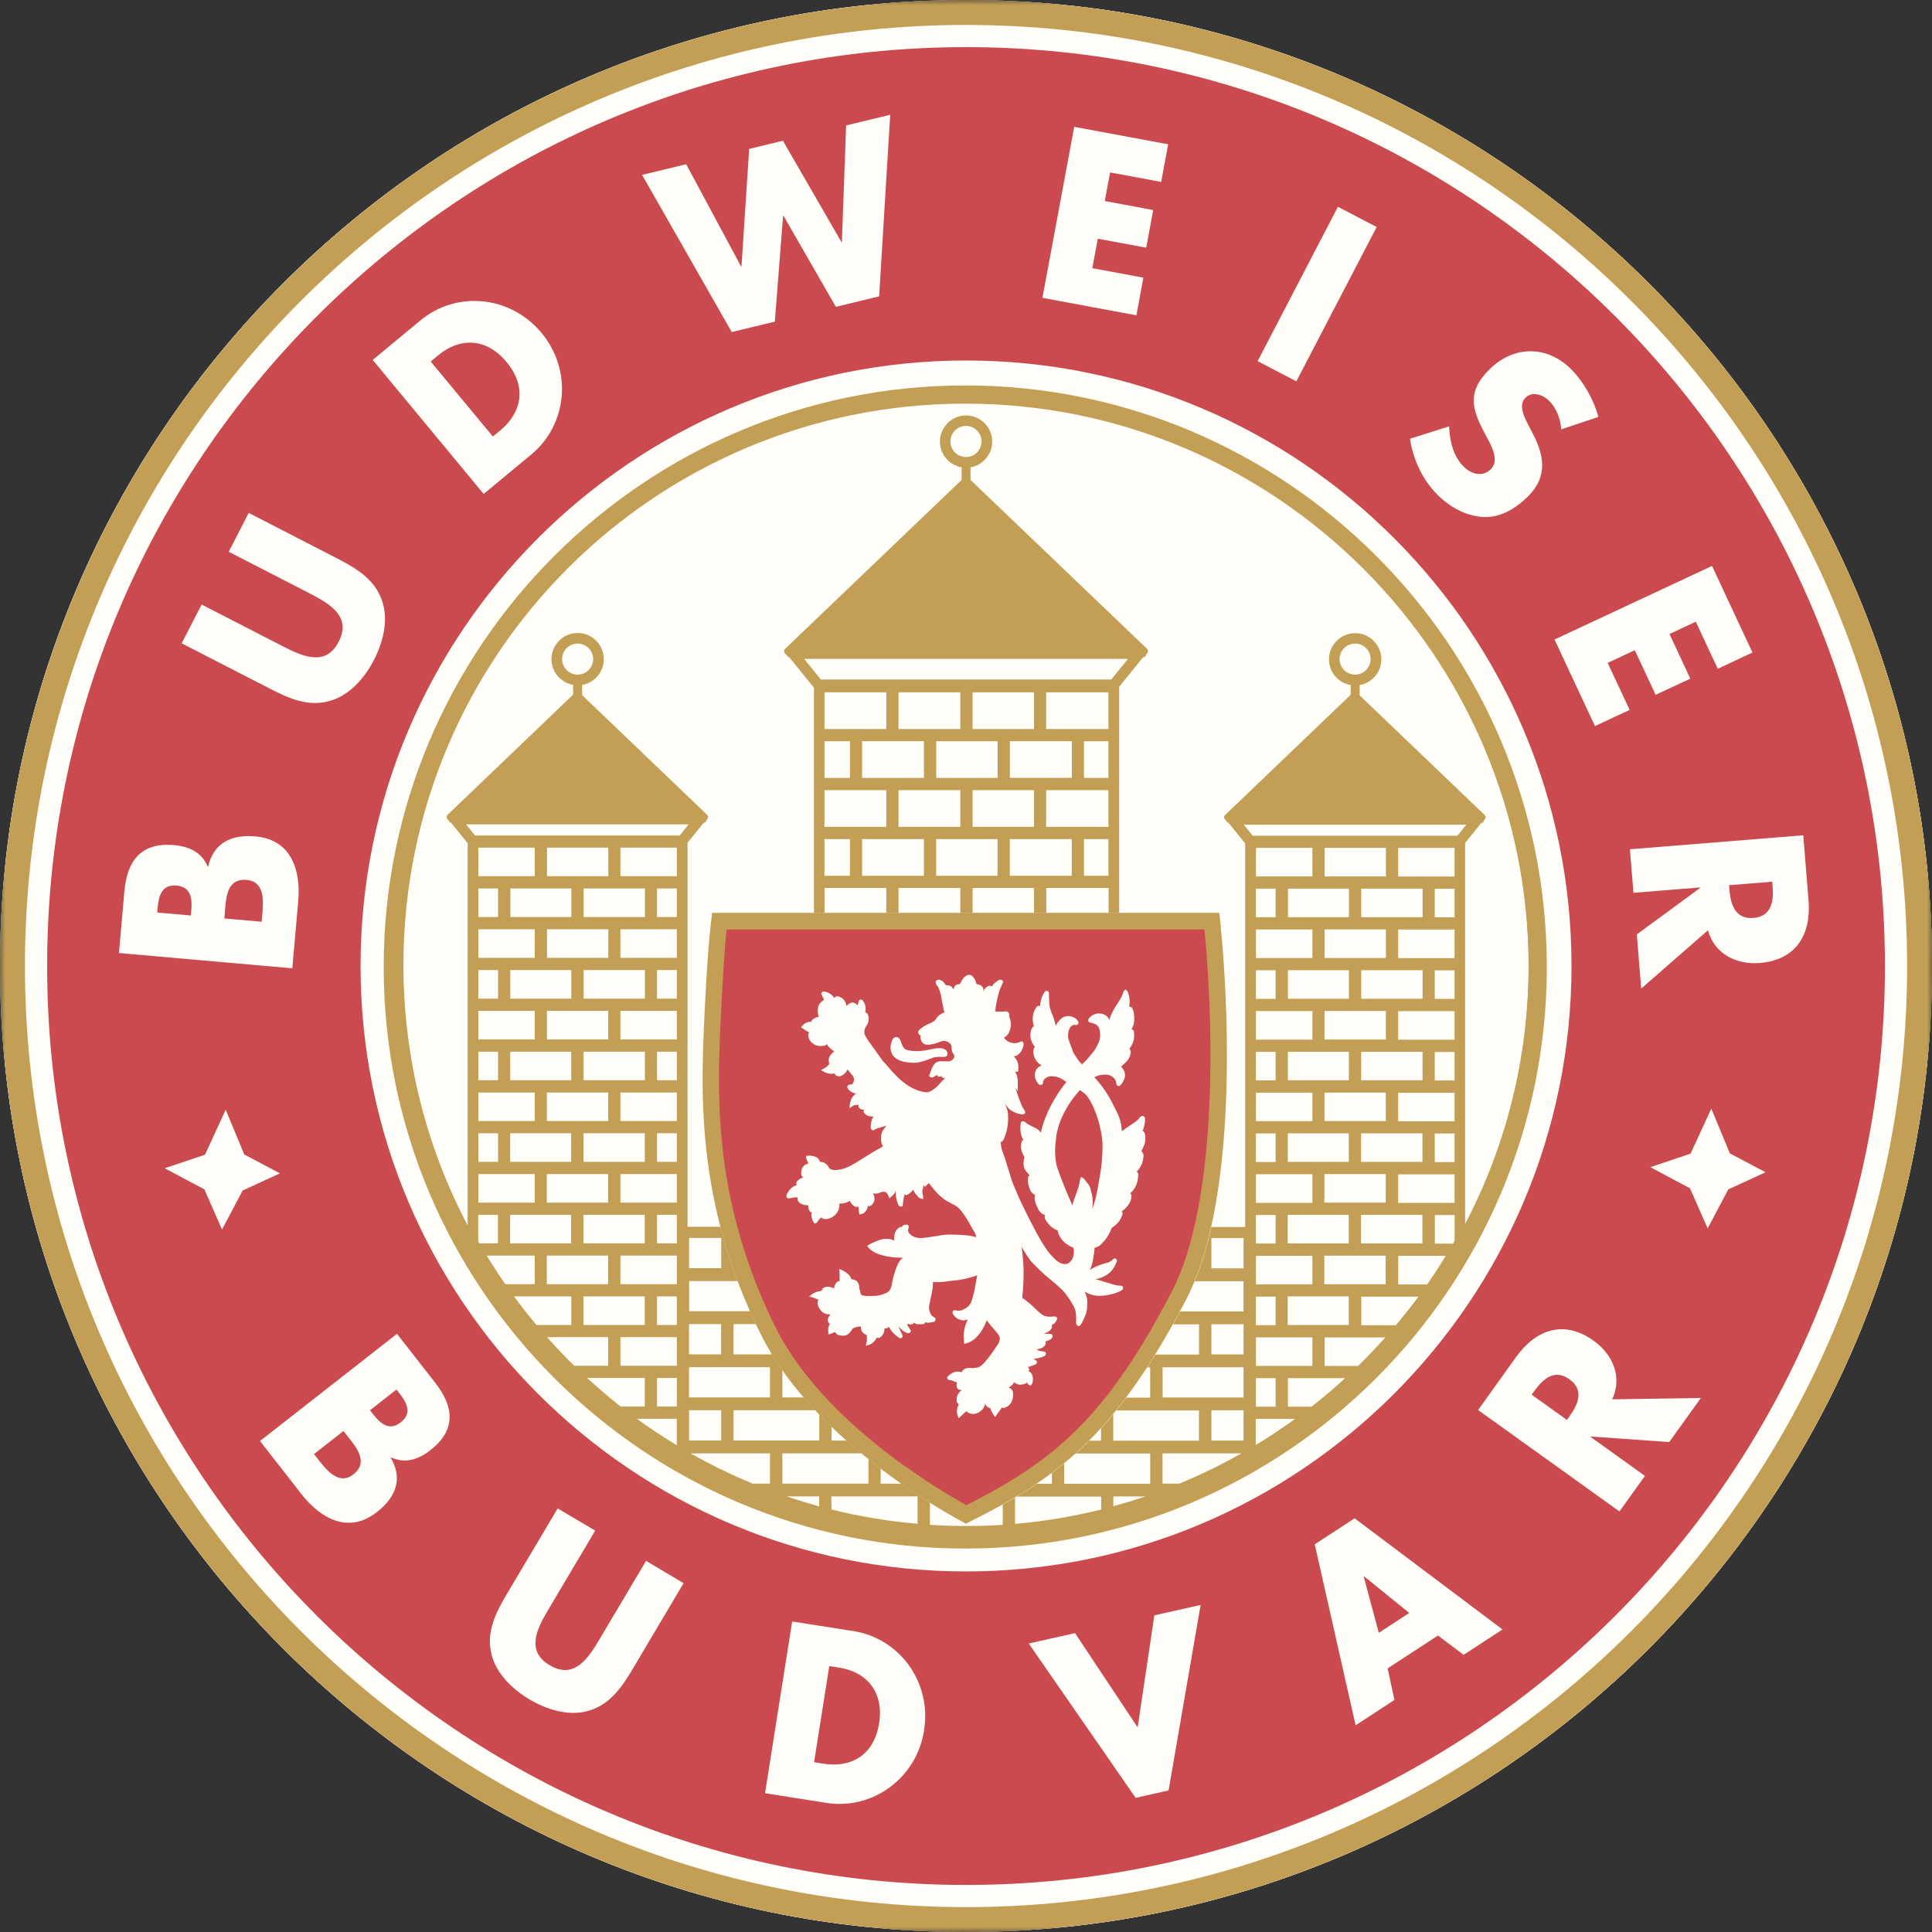 <svg width="186" height="186" viewBox="0 0 186 186" fill="none" xmlns="http://www.w3.org/2000/svg">
<rect x="0" y="0" width="186" height="186" fill="#333333" stroke="none"/>
<g clip-path="url(#clip0_3740_13515)">
<mask id="mask0_3740_13515" style="mask-type:luminance" maskUnits="userSpaceOnUse" x="0" y="0" width="186" height="186">
<path d="M186 0L0 0L0 186H186V0Z" fill="white"/>
</mask>
<g mask="url(#mask0_3740_13515)">
<path d="M93.003 186C41.719 186 0 144.28 0 92.997C0 41.713 41.719 0 93.003 0C144.287 0 186.006 41.719 186.006 92.997C186.006 144.274 144.287 186 93.003 186Z" fill="#FFFEF8"/>
<path d="M93.003 186C41.719 186 0 144.28 0 92.997C0 41.713 41.719 0 93.003 0C144.287 0 186.006 41.719 186.006 92.997C186.006 144.274 144.287 186 93.003 186Z" fill="#FFFEF8"/>
<path d="M93.003 4.537C44.221 4.537 4.537 44.221 4.537 93.003C4.537 141.786 44.221 181.47 93.003 181.47C141.786 181.47 181.47 141.786 181.47 93.003C181.47 44.221 141.78 4.537 93.003 4.537ZM164.824 54.486L168.715 62.822L165.376 64.386L163.26 59.855L160.728 61.04L162.732 65.335L159.393 66.893L157.389 62.598L154.776 63.821L156.892 68.345L153.553 69.903L149.662 61.568L164.836 54.48L164.824 54.486ZM139.508 41.037C139.57 42.458 139.887 43.886 140.898 44.91C141.593 45.611 142.692 45.996 143.53 45.17C144.399 44.314 143.536 42.843 143.095 42.011C141.792 39.591 141.078 37.853 143.381 35.575C145.795 33.18 149.016 33.279 151.294 35.582C152.442 36.736 153.466 38.53 153.876 40.143L150.301 41.335C150.233 40.317 149.854 39.305 149.128 38.573C148.588 38.027 147.527 37.623 146.869 38.281C146.174 38.97 146.701 40.044 147.043 40.733L147.558 41.726C148.65 43.811 149.041 45.878 147.111 47.783C145.925 48.956 144.442 49.887 142.729 49.77C141.053 49.651 139.527 48.776 138.378 47.622C136.945 46.176 136.051 44.258 135.741 42.241L139.502 41.049L139.508 41.037ZM128.808 19.91L132.538 21.853L124.805 36.711L121.075 34.769L128.808 19.91ZM103.411 12.208L112.46 13.89L111.79 17.515L106.875 16.602L106.36 19.352L111.021 20.221L110.35 23.845L105.689 22.983L105.162 25.819L110.077 26.731L109.407 30.356L100.358 28.674L103.418 12.214L103.411 12.208ZM66.061 15.808L71.343 25.651L71.386 25.639L72.125 14.337L75.377 13.549L81.013 23.311H81.05L81.459 12.078L85.705 11.048L84.637 28.531L80.473 29.543L75.433 20.779L75.389 20.792L74.595 30.964L70.449 31.97L61.816 16.838L66.067 15.808H66.061ZM40.472 30.846C43.942 27.973 49.136 28.432 52.14 32.056C55.144 35.681 54.611 40.888 51.16 43.749L46.567 47.554L35.88 34.651L40.472 30.852V30.846ZM19.408 58.198L27.253 62.232C29.189 63.225 31.374 64.181 32.609 61.779C33.844 59.377 31.802 58.154 29.866 57.155L22.021 53.121L23.945 49.378L32.323 53.692C34.235 54.679 36.097 55.728 36.804 57.9C37.413 59.731 36.873 61.841 36.01 63.523C35.147 65.199 33.738 66.868 31.895 67.439C29.716 68.128 27.78 67.228 25.869 66.241L17.49 61.934L19.414 58.198H19.408ZM11.985 85.76C12.239 82.899 13.561 81.081 16.745 81.36C18.247 81.497 19.426 82.068 19.997 83.433H20.041C20.556 81.162 22.256 80.317 24.578 80.522C28.078 80.826 28.972 83.818 28.711 86.766L28.14 93.221L11.451 91.75L11.979 85.767L11.985 85.76ZM41.447 139.607C40.261 140.538 39.001 140.917 37.654 140.315L37.617 140.34C38.797 142.357 38.126 144.132 36.289 145.572C33.527 147.738 30.834 146.167 29.015 143.834L25.031 138.732L38.219 128.411L41.912 133.14C43.681 135.406 43.96 137.64 41.44 139.607M61.009 160.517C59.911 162.372 58.744 164.16 56.534 164.737C54.672 165.234 52.593 164.569 50.974 163.607C49.354 162.645 47.777 161.144 47.318 159.269C46.766 157.054 47.777 155.173 48.882 153.317L53.692 145.218L57.304 147.359L52.798 154.943C51.687 156.818 50.601 158.934 52.922 160.318C55.243 161.696 56.59 159.728 57.695 157.854L62.201 150.27L65.813 152.417L61.003 160.523L61.009 160.517ZM88.969 166.587C88.237 171.235 83.973 174.27 79.542 173.569L73.652 172.638L76.265 156.104L82.154 157.029C86.605 157.73 89.701 161.932 88.963 166.58M34.713 92.997C34.713 60.86 60.86 34.706 93.003 34.706C125.146 34.706 151.294 60.854 151.294 92.997C151.294 125.14 125.146 151.288 93.003 151.288C60.86 151.288 34.713 125.14 34.713 92.997ZM112.51 172.371L109.332 173.085L99.042 158.227L103.498 157.227L109.525 166.301L111.132 155.514L115.588 154.515L112.504 172.365L112.51 172.371ZM140.911 159.319L138.44 157.457L133.593 160.622L134.245 163.663L130.509 166.102L126.574 148.675L130.416 146.174L144.653 156.874L140.904 159.319H140.911ZM160.703 138.831L153.156 138.298L153.131 138.335L158.363 142.09L155.912 145.51L142.301 135.747L145.963 130.639C147.825 128.045 150.524 126.99 153.429 129.081C155.303 130.422 156.203 132.606 155.21 134.717L163.75 134.586L160.697 138.838L160.703 138.831ZM169.435 92.712C167.133 92.898 165.041 91.812 164.433 89.559L158.003 95.176L157.581 89.956L163.682 85.481V85.438L157.258 85.953L156.917 81.763L173.606 80.417L174.115 86.685C174.376 89.875 172.998 92.414 169.435 92.705" fill="#CA4A4F"/>
<path d="M33.068 137.77L30.231 139.985L30.56 140.407C31.324 141.388 32.565 143.082 34.017 141.946C35.606 140.699 34.172 139.185 33.328 138.105L33.068 137.77Z" fill="#CA4A4F"/>
<path d="M80.814 160.554L79.839 160.398L78.374 169.652L79.305 169.801C81.782 170.192 84.128 169.125 84.637 165.897C85.102 162.937 83.482 160.976 80.807 160.554" fill="#CA4A4F"/>
<path d="M38.169 133.773L35.619 135.772L35.91 136.144C36.599 137.026 37.468 137.814 38.585 136.933C39.789 135.989 39.057 134.903 38.356 134.009L38.169 133.773Z" fill="#CA4A4F"/>
<path d="M23.752 84.711C21.741 84.531 21.753 86.623 21.635 87.994L21.598 88.422L25.186 88.739L25.235 88.205C25.347 86.964 25.595 84.879 23.758 84.717" fill="#CA4A4F"/>
<path d="M16.993 85.258C15.466 85.121 15.261 86.419 15.162 87.548L15.137 87.852L18.371 88.138L18.414 87.666C18.514 86.555 18.414 85.382 16.999 85.258" fill="#CA4A4F"/>
<path d="M48.174 41.428C50.104 39.827 50.849 37.363 48.764 34.849C46.852 32.54 44.301 32.46 42.222 34.179L41.465 34.806L47.448 42.024L48.174 41.422V41.428Z" fill="#CA4A4F"/>
<path d="M151.095 132.786C149.618 131.725 148.501 132.823 147.694 133.941L147.458 134.269L150.853 136.702L151.089 136.373C151.889 135.256 152.572 133.847 151.089 132.786" fill="#CA4A4F"/>
<path d="M170.627 84.885L166.462 85.22L166.493 85.629C166.605 86.995 166.996 88.516 168.808 88.373C170.621 88.224 170.763 86.666 170.652 85.294L170.621 84.891L170.627 84.885Z" fill="#CA4A4F"/>
<path d="M135.672 155.284L131.328 151.759L131.291 151.784L132.743 157.196L135.672 155.284Z" fill="#CA4A4F"/>
<path d="M164.755 106.731L166.537 111.039L169.975 112.857L166.388 114.508L164.402 118.263L162.701 114.403L158.878 112.367L162.757 111.064L164.755 106.731Z" fill="#FFFEF8"/>
<path d="M21.729 106.837L23.516 111.144L26.948 112.963L23.361 114.614L21.375 118.368L19.674 114.502L15.851 112.472L19.736 111.169L21.729 106.837Z" fill="#FFFEF8"/>
<path d="M93.003 186C41.719 186 0 144.281 0 93.003C0 41.726 41.719 0 93.003 0C144.287 0 186.006 41.719 186.006 92.997C186.006 144.274 144.287 186 93.003 186ZM93.003 2.402C43.041 2.402 2.402 43.041 2.402 93.003C2.402 142.965 43.048 183.604 93.003 183.604C142.959 183.604 183.604 142.965 183.604 93.003C183.604 43.041 142.959 2.402 93.003 2.402Z" fill="#C39F56"/>
<path d="M86.747 115.88V115.892L86.84 115.849C86.84 115.849 86.834 115.837 86.828 115.824L86.747 115.874V115.88Z" fill="#CA4A4F"/>
<path d="M95.132 134.009V133.99L95.12 134.021L95.132 134.009Z" fill="#CA4A4F"/>
<path d="M98.421 108.296C98.421 108.296 98.421 108.289 98.421 108.283H98.415C98.415 108.283 98.415 108.296 98.421 108.296Z" fill="#CA4A4F"/>
<path d="M107.861 123.948L107.818 123.886C107.818 123.886 107.806 123.898 107.799 123.904L107.837 123.948C107.837 123.948 107.849 123.948 107.861 123.948Z" fill="#CA4A4F"/>
<path d="M117.22 100.172C117.22 99.769 117.208 99.371 117.202 98.987C117.171 97.385 117.109 95.765 117.016 94.17C116.96 93.146 116.891 92.153 116.811 91.216L116.724 90.217C116.693 89.913 116.668 89.64 116.643 89.398L116.575 88.783H69.356L69.288 89.391C69.232 89.869 69.17 90.558 69.102 91.452L69.046 92.215L68.934 93.916C68.885 94.661 68.841 95.443 68.798 96.231L68.773 96.703C68.73 97.491 68.692 98.285 68.661 99.049C68.618 100.116 68.581 101.128 68.562 101.99V102.357C68.55 102.766 68.543 103.182 68.543 103.61C68.543 104.039 68.543 104.473 68.55 104.92C68.562 105.634 68.581 106.31 68.612 106.98C68.668 108.228 68.767 109.469 68.903 110.667C68.959 111.176 69.028 111.697 69.102 112.225C69.257 113.317 69.45 114.409 69.667 115.471C69.841 116.321 70.045 117.171 70.263 118.015C70.654 119.499 71.119 120.988 71.647 122.447C72.329 124.327 73.136 126.214 74.049 128.057C74.986 129.938 76.258 131.843 77.841 133.705C79.361 135.499 81.186 137.293 83.265 139.024C83.929 139.576 84.624 140.129 85.338 140.675C85.791 141.016 86.238 141.345 86.672 141.662C87.107 141.978 87.535 142.27 87.951 142.556C88.528 142.953 89.124 143.338 89.707 143.71C90.073 143.946 90.421 144.157 90.744 144.355C91.414 144.765 92.072 145.15 92.705 145.497L93.022 145.677L93.344 145.516C98.793 142.773 102.288 140.247 105.403 136.815C108.116 133.823 110.654 129.988 113.397 124.731C114.998 121.659 116.116 117.32 116.718 111.852C116.742 111.61 116.767 111.368 116.792 111.126C116.836 110.686 116.879 110.251 116.91 109.811C116.947 109.37 116.978 108.929 117.009 108.489L117.053 107.831C117.09 107.173 117.121 106.515 117.152 105.863C117.22 104.039 117.251 102.127 117.227 100.184M85.785 100.464C85.835 100.259 85.921 100.066 86.021 99.948C86.126 99.824 86.468 99.756 86.635 100.054C86.859 100.445 86.803 100.997 87.473 101.122C89.025 101.419 90.005 100.706 90.818 100.966C91.06 101.047 91.222 101.208 91.216 101.457C91.191 102.015 90.465 101.556 89.72 101.866C89.565 101.928 88.621 102.319 88.05 102.319C85.636 102.319 85.648 101.016 85.785 100.464ZM110.139 110.264C110.064 110.475 109.971 110.667 109.86 110.866L109.909 110.841L110.015 110.99C110.083 111.114 110.102 111.164 110.089 111.325C110.052 111.803 109.909 112.194 109.661 112.535C109.586 112.634 109.506 112.734 109.425 112.821C109.475 112.839 109.586 112.901 109.586 113.063C109.568 113.615 109.45 114.05 109.214 114.422C109.115 114.583 108.984 114.732 108.823 114.869L108.904 115.012C108.947 115.123 108.929 115.229 108.916 115.291V115.316C108.873 115.545 108.798 115.744 108.687 115.918C108.482 116.222 108.258 116.451 107.998 116.613L108.035 116.687C108.103 116.805 108.06 116.917 108.041 116.973C107.911 117.358 107.725 117.649 107.476 117.866C107.34 117.984 107.191 118.109 107.005 118.245C106.912 118.549 106.725 118.977 106.341 119.424C106.223 119.573 106.092 119.716 105.95 119.846C105.801 119.989 105.608 120.082 105.385 120.126C105.354 120.498 105.292 120.914 105.242 121.181V121.205C105.205 121.41 105.174 121.578 105.124 121.739C105.068 121.938 105.006 122.105 104.925 122.254C105.366 121.975 105.856 121.77 106.415 121.621L106.465 121.609C106.607 121.572 106.744 121.534 106.862 121.466C106.955 121.41 107.042 121.361 107.098 121.292C107.116 121.268 107.154 121.23 107.203 121.205C107.216 121.193 107.228 121.187 107.24 121.181L107.327 121.131L107.427 121.181C107.495 121.224 107.538 121.292 107.532 121.367C107.532 121.41 107.52 121.454 107.489 121.491C107.489 121.491 107.489 121.491 107.489 121.497V121.559H107.464C107.209 122.254 106.738 122.738 106.049 122.987C105.85 123.061 105.652 123.123 105.459 123.173C105.571 123.185 105.695 123.21 105.819 123.247C106.266 123.39 106.713 123.527 107.166 123.657C107.427 123.732 107.65 123.787 107.873 123.775C107.917 123.775 107.954 123.787 107.973 123.794L108.047 123.818L108.097 123.893C108.122 123.936 108.178 124.098 107.991 124.216C107.873 124.296 107.749 124.358 107.582 124.42C106.998 124.644 106.415 124.756 105.85 124.756C105.347 124.756 104.863 124.613 104.423 124.346C104.497 124.489 104.559 124.65 104.603 124.818C104.652 124.998 104.677 125.14 104.671 125.277V125.358C104.671 125.525 104.665 125.699 104.659 125.867C104.646 126.152 104.584 126.431 104.466 126.692C104.441 126.748 104.417 126.804 104.392 126.866C104.348 126.965 104.305 127.064 104.261 127.164C104.193 127.306 104.106 127.474 103.963 127.604L103.877 127.685L103.765 127.642C103.703 127.617 103.597 127.542 103.61 127.375C103.61 127.232 103.603 127.095 103.603 126.953V126.742C103.597 126.593 103.572 126.438 103.548 126.282V126.245C103.504 126.003 103.386 125.786 103.256 125.562L103.231 125.519C103.026 125.153 102.784 124.818 102.548 124.501C102.437 124.352 102.294 124.216 102.151 124.079C101.81 123.756 101.431 123.427 100.984 123.067C100.438 122.627 99.936 122.124 99.458 121.634L99.365 121.541C99.265 121.441 99.184 121.33 99.11 121.224L99.091 121.199C98.862 120.883 98.638 120.535 98.415 120.144C98.39 120.107 98.371 120.07 98.353 120.032C98.353 120.045 98.353 120.064 98.359 120.076L98.371 120.163C98.458 120.889 98.552 121.646 98.545 122.397C98.545 123.03 98.533 123.769 98.458 124.489C98.452 124.569 98.44 124.65 98.433 124.731C98.427 124.799 98.415 124.867 98.409 124.936C98.409 124.936 98.44 124.967 98.471 124.985L98.502 125.004C98.924 125.308 99.327 125.643 99.687 126.009C99.793 126.115 99.904 126.22 100.035 126.332C100.14 126.419 100.233 126.5 100.326 126.555C100.525 126.692 100.73 126.754 100.96 126.76C101.133 126.76 101.295 126.76 101.45 126.742C101.5 126.735 101.611 126.711 101.717 126.81L101.797 126.891L101.76 127.002C101.673 127.275 101.493 127.474 101.245 127.579H101.257L101.276 127.704C101.276 127.896 101.146 128.02 101.084 128.082C100.966 128.194 100.835 128.262 100.742 128.306C100.655 128.349 100.569 128.386 100.475 128.417C100.569 128.417 100.662 128.417 100.755 128.411C100.885 128.405 101.04 128.399 101.189 128.436L101.27 128.455L101.307 128.529C101.344 128.591 101.382 128.721 101.245 128.852C101.152 128.945 101.04 129.013 100.885 129.069C100.792 129.1 100.705 129.131 100.618 129.156L100.637 129.187C100.686 129.255 100.717 129.367 100.618 129.497C100.506 129.652 100.364 129.758 100.196 129.814C100.047 129.863 99.911 129.901 99.768 129.926C99.88 129.963 99.991 130.012 100.103 130.062C100.14 130.081 100.19 130.081 100.246 130.087H100.326C100.401 130.099 100.488 130.105 100.581 130.143L100.674 130.186L100.686 130.285C100.699 130.36 100.686 130.49 100.513 130.571C100.444 130.602 100.37 130.633 100.295 130.658C100.072 130.732 99.83 130.788 99.526 130.838C99.501 130.838 99.476 130.844 99.458 130.844C99.563 130.869 99.675 130.912 99.774 131.005L99.83 131.061V131.142C99.83 131.21 99.799 131.328 99.644 131.372L99.532 131.415C99.433 131.452 99.327 131.496 99.228 131.533C99.129 131.576 99.036 131.601 98.942 131.614C98.986 131.651 99.023 131.694 99.054 131.756L99.104 131.856L99.042 131.949C99.042 131.949 99.017 131.98 98.998 131.992C99.16 132.048 99.296 132.178 99.371 132.358C99.47 132.6 99.451 132.849 99.414 133.054C99.402 133.122 99.389 133.227 99.29 133.314L99.184 133.401L99.067 133.333C98.967 133.271 98.924 133.19 98.887 133.128L98.874 133.109L98.763 133.178C98.614 133.271 98.446 133.289 98.309 133.302C98.061 133.32 97.856 133.258 97.683 133.116C97.664 133.103 97.645 133.085 97.627 133.072L97.59 133.14C97.484 133.345 97.31 133.463 97.167 133.544C97.143 133.556 97.124 133.569 97.099 133.581C97.354 133.668 97.503 133.854 97.527 134.121C97.558 134.512 97.484 134.835 97.304 135.102C97.136 135.344 96.925 135.486 96.64 135.549L96.578 135.561L96.522 135.536C96.522 135.536 96.472 135.505 96.454 135.486C96.429 135.549 96.404 135.604 96.361 135.654C96.212 135.834 96.081 136.02 95.957 136.2L95.802 136.43L95.647 136.2C95.523 136.014 95.405 135.815 95.355 135.58V135.592L95.157 135.505C95.008 135.437 94.902 135.319 94.846 135.133C94.846 135.126 94.846 135.114 94.84 135.108C94.84 135.12 94.84 135.133 94.84 135.151C94.803 135.356 94.728 135.53 94.604 135.666C94.486 135.797 94.368 135.896 94.244 135.964C94.064 136.07 93.884 136.126 93.698 136.126C93.537 136.126 93.375 136.088 93.214 136.008L93.127 135.964L93.108 135.871C93.108 135.871 93.108 135.84 93.108 135.828C93.071 135.853 93.04 135.884 93.003 135.908C92.941 135.958 92.873 136.008 92.811 136.057C92.736 136.12 92.668 136.188 92.6 136.256L92.295 136.542L92.196 136.281C92.072 135.958 92.128 135.493 92.308 135.189L92.227 135.12C92.109 135.027 92.103 134.903 92.103 134.841C92.084 134.537 92.159 134.295 92.326 134.078C92.407 133.972 92.5 133.891 92.6 133.823C92.569 133.823 92.531 133.829 92.494 133.823C92.283 133.817 92.134 133.687 92.103 133.482C92.078 133.351 92.091 133.24 92.122 133.147L92.134 133.116L92.159 133.091C92.06 133.072 91.942 133.047 91.83 132.979C91.718 132.917 91.6 132.88 91.464 132.874C91.414 132.874 91.302 132.861 91.228 132.743L91.16 132.638L91.234 132.538C91.364 132.365 91.538 132.259 91.693 132.178C91.892 132.079 92.097 132.036 92.295 132.048C92.395 132.054 92.494 132.079 92.581 132.123L92.618 132.029C92.817 131.707 93.189 131.682 93.499 131.694L93.555 131.707C93.555 131.707 93.611 131.732 93.636 131.75L93.648 131.707L93.835 131.688C93.897 131.682 93.959 131.676 94.021 131.67C94.17 131.657 94.312 131.595 94.449 131.483C94.672 131.303 94.865 131.08 95.008 130.906C95.417 130.41 95.771 129.882 96.094 129.379C96.187 129.237 96.243 129.069 96.255 128.877C96.267 128.734 96.187 128.597 96.106 128.473C96.05 128.386 95.982 128.306 95.907 128.219L95.876 128.182C95.802 128.095 95.721 128.002 95.647 127.915C95.467 127.704 95.275 127.486 95.107 127.257L95.094 127.238C95.07 127.207 95.026 127.157 95.001 127.083C94.964 127.195 94.325 129.125 92.842 129.373C92.811 129.373 92.767 128.591 92.767 128.585C92.792 128.188 92.86 127.834 92.972 127.505C93.034 127.331 93.096 127.182 93.177 127.046C92.63 127.232 92.047 127.027 91.743 126.5C91.693 126.406 91.687 126.326 91.731 126.245L91.755 126.208L91.793 126.183C91.892 126.115 91.985 126.146 92.022 126.152C92.308 126.22 92.556 126.189 92.798 126.047C92.817 126.034 92.842 126.022 92.86 126.015L92.904 125.991C93.233 125.804 93.444 125.556 93.543 125.24C93.723 124.687 93.853 124.116 93.934 123.558C93.971 123.309 94.021 123.055 94.083 122.776C93.481 122.999 92.637 123.229 91.6 123.303L91.42 123.328C91.327 123.341 91.228 123.353 91.129 123.372C90.719 123.434 90.291 123.452 89.862 123.427H89.819H89.813C89.813 123.446 89.813 123.471 89.813 123.496C89.832 123.88 89.757 124.247 89.683 124.6L89.664 124.687C89.608 124.96 89.552 125.24 89.49 125.513L89.465 125.624C89.409 125.885 89.441 126.146 89.558 126.413C89.639 126.593 89.738 126.711 89.881 126.785C89.937 126.816 90.061 126.872 90.067 127.027V127.071L90.055 127.108C89.999 127.244 89.869 127.269 89.825 127.275C89.745 127.288 89.67 127.3 89.589 127.313C89.521 127.325 89.459 127.331 89.391 127.344C89.316 127.356 89.198 127.356 89.081 127.275V127.288C89.068 127.35 89.018 127.486 88.82 127.486C88.739 127.486 88.665 127.486 88.59 127.486C88.51 127.486 88.429 127.486 88.348 127.486C88.187 127.493 88.075 127.393 88.025 127.35L87.994 127.325L87.982 127.35C87.945 127.431 87.87 127.517 87.709 127.505C87.665 127.505 87.622 127.499 87.572 127.493C87.535 127.493 87.492 127.48 87.454 127.48C87.398 127.48 87.349 127.462 87.299 127.443C87.392 127.635 87.485 127.815 87.616 127.97C87.647 128.008 87.659 128.045 87.665 128.07L87.696 128.157L87.647 128.25C87.603 128.306 87.51 128.399 87.337 128.33C87.088 128.244 86.871 128.095 86.66 127.877C86.598 127.815 86.542 127.747 86.492 127.679C86.567 127.871 86.648 128.051 86.734 128.231L86.759 128.281C86.796 128.349 86.828 128.424 86.865 128.498C86.933 128.641 86.871 128.734 86.828 128.777L86.778 128.827H86.71C86.71 128.827 86.623 128.846 86.555 128.796C86.281 128.597 85.977 128.368 85.766 128.033C85.741 127.989 85.71 127.952 85.686 127.915C85.648 127.859 85.605 127.803 85.574 127.741L85.543 127.766C85.419 127.871 85.382 127.877 85.22 127.896H85.146C85.158 128.25 85.022 128.535 84.748 128.746C84.717 128.771 84.637 128.833 84.513 128.802L84.401 128.777C84.277 129.075 83.966 129.386 83.656 129.472L83.352 129.559L83.42 129.255C83.47 129.038 83.464 128.846 83.451 128.684C83.451 128.635 83.451 128.585 83.451 128.535L83.321 128.473C83.004 128.324 82.849 128.045 82.899 127.71C82.607 127.71 82.39 127.753 82.191 127.853L82.086 127.902C82.061 127.958 82.03 128.008 81.987 128.051C81.956 128.088 81.931 128.126 81.906 128.169C81.887 128.2 81.869 128.231 81.844 128.256C81.695 128.461 81.49 128.579 81.242 128.591C81.087 128.597 80.925 128.585 80.758 128.541C80.677 128.523 80.572 128.479 80.478 128.355L80.391 128.237C80.292 128.275 80.193 128.318 80.1 128.368C80.069 128.386 80.031 128.393 80.007 128.399L79.765 128.467L79.74 128.25C79.709 127.921 79.765 127.642 79.907 127.406C79.895 127.406 79.889 127.406 79.883 127.406L79.777 127.387L79.74 127.282C79.69 127.139 79.659 127.033 79.74 126.866C79.796 126.76 79.864 126.63 79.963 126.524C79.907 126.537 79.852 126.537 79.79 126.537C79.504 126.531 79.268 126.425 79.082 126.226C78.914 126.047 78.796 125.848 78.741 125.631C78.716 125.538 78.71 125.444 78.722 125.345L78.741 125.221L78.852 125.196C78.852 125.196 78.846 125.196 78.84 125.19C78.66 125.066 78.48 124.979 78.263 124.917L77.897 124.818L78.201 124.588C78.443 124.408 78.796 124.29 79.076 124.29L79.15 124.135C79.219 123.992 79.349 123.949 79.423 123.924C79.566 123.874 79.703 123.862 79.845 123.887C79.976 123.905 80.094 123.949 80.205 123.992C80.236 124.005 80.274 124.023 80.305 124.036V123.992C80.323 123.763 80.422 123.564 80.609 123.403L80.677 123.341L80.77 123.359C80.77 123.359 80.807 123.372 80.826 123.384C80.826 123.372 80.826 123.353 80.826 123.341V123.185C80.832 122.956 80.838 122.72 80.826 122.465L80.814 122.155L81.093 122.292C81.341 122.416 81.62 122.577 81.825 122.856C81.893 122.95 81.937 123.049 81.962 123.148L82.105 123.173C82.545 123.247 82.675 123.533 82.737 123.949V123.986V124.023C82.737 124.036 82.731 124.048 82.725 124.06L82.756 124.135C82.8 124.234 82.818 124.334 82.831 124.42V124.464C82.862 124.619 82.942 124.7 83.116 124.731C83.259 124.756 83.389 124.774 83.513 124.774C83.755 124.774 83.997 124.774 84.283 124.756C84.612 124.737 84.947 124.644 85.344 124.47C85.549 124.377 85.698 124.203 85.779 123.961C85.828 123.806 85.859 123.638 85.89 123.465L85.915 123.334C86.008 122.863 86.157 122.379 86.406 121.776C86.443 121.683 86.486 121.603 86.53 121.528C86.641 121.336 86.784 121.187 86.964 121.081C86.728 121.1 84.227 121.112 83.507 119.97C83.439 119.859 84.544 119.412 84.767 119.344C85.034 119.263 85.326 119.244 85.654 119.288C85.754 119.3 86.077 119.424 86.108 119.437C86.108 119.418 85.928 118.624 86.542 118.195L86.71 118.096L86.766 118.202C86.828 118.028 86.964 117.929 87.15 117.91C87.212 117.897 87.312 117.879 87.411 117.947L87.448 117.972L87.467 118.015C87.516 118.115 87.479 118.202 87.467 118.239C87.38 118.45 87.423 118.624 87.591 118.791C87.852 119.052 88.193 119.188 88.59 119.188H88.603C88.987 119.188 89.36 119.126 89.763 119.058L89.844 119.046C90.123 118.996 90.396 118.953 90.675 118.909C91.184 118.828 91.687 118.853 92.177 118.872H92.271C92.63 118.891 93.04 118.915 93.444 118.977C93.531 118.99 93.611 119.008 93.692 119.033C93.766 119.052 93.866 119.07 93.971 119.102C93.971 119.021 93.959 118.94 93.928 118.853C93.878 118.723 93.81 118.593 93.71 118.444C93.518 118.158 92.786 116.613 92.06 116.116L91.11 115.595C90.111 114.974 89.534 113.975 89.416 113.901C89.378 113.932 89.347 113.969 89.31 114.006L89.043 114.267L88.95 114.093C88.925 114.155 88.907 114.223 88.882 114.285C88.776 114.565 88.77 114.832 88.857 115.08C88.87 115.123 88.87 115.154 88.87 115.179L88.882 115.44L88.634 115.384C88.516 115.353 88.441 115.278 88.392 115.229C88.261 115.098 88.168 114.968 88.075 114.844C88.001 114.745 87.957 114.639 87.939 114.534C87.771 114.714 87.597 114.9 87.355 115.024L87.256 115.074L87.163 115.012C87.163 115.012 87.132 114.987 87.113 114.962C87.014 115.241 86.952 115.545 86.927 115.893L86.908 116.129L86.759 116.16C86.697 116.166 86.555 116.166 86.48 115.986C86.306 115.558 86.232 115.204 86.238 114.863V114.67C86.151 114.856 86.014 115.03 85.822 115.198L85.63 115.365L85.499 115.061C85.487 115.024 85.468 114.987 85.45 114.956C85.357 114.788 85.214 114.72 85.003 114.738C84.904 114.751 84.804 114.776 84.73 114.813C84.469 114.943 84.221 114.925 84.022 114.887C84.146 115.049 84.202 115.254 84.184 115.471C84.159 115.75 84.004 115.98 83.78 116.098L83.718 116.129L83.65 116.11C83.65 116.11 83.594 116.091 83.569 116.073C83.532 116.346 83.346 116.718 83.06 116.842C83.035 116.849 83.017 116.861 82.98 116.867L82.744 116.929L82.7 116.693C82.7 116.693 82.688 116.638 82.688 116.6C82.688 116.439 82.669 116.29 82.626 116.141C82.626 116.141 82.626 116.141 82.626 116.147L82.595 116.172L82.558 116.185C82.409 116.234 82.297 116.16 82.235 116.116C82.042 115.992 81.906 115.818 81.813 115.601C81.775 115.632 81.738 115.657 81.713 115.669C81.484 115.806 81.142 115.887 80.851 115.874H80.801C80.82 115.98 80.814 116.073 80.807 116.129C80.789 116.333 80.727 116.526 80.615 116.693C80.379 117.06 80.044 117.283 79.622 117.358C79.46 117.389 79.299 117.358 79.169 117.289L79.101 117.252L79.082 117.178C79.082 117.178 79.082 117.178 79.082 117.171C79.07 117.184 79.063 117.196 79.051 117.209C78.896 117.358 78.772 117.488 78.678 117.643L78.641 117.705L78.412 117.804L78.331 117.668C78.163 117.42 78.076 117.06 78.132 116.793C78.139 116.755 78.151 116.718 78.163 116.681C78.157 116.681 78.151 116.681 78.145 116.681L78.033 116.7L77.965 116.613C77.847 116.451 77.797 116.259 77.828 116.054L77.642 116.029C77.444 116.005 77.239 115.973 77.052 115.849C76.866 115.725 76.773 115.564 76.786 115.371V115.322L76.817 115.278C76.817 115.278 76.817 115.278 76.817 115.272C76.643 115.272 76.488 115.272 76.339 115.297C76.27 115.309 76.208 115.328 76.14 115.34L76.035 115.365C76.035 115.365 75.979 115.378 75.942 115.378C75.892 115.378 75.83 115.365 75.774 115.316L75.712 115.26V115.179C75.706 115.061 75.749 114.962 75.793 114.887C75.917 114.664 76.072 114.472 76.252 114.323C76.395 114.205 76.543 114.136 76.711 114.112C76.711 114.112 76.699 114.112 76.699 114.099L76.668 114.062V114.012C76.637 113.882 76.686 113.758 76.817 113.646C76.984 113.503 77.158 113.404 77.344 113.354C77.22 113.292 77.145 113.174 77.139 113.025C77.121 112.796 77.139 112.498 77.375 112.25C77.499 112.126 77.636 112.051 77.797 112.032H77.847C77.779 111.883 77.71 111.747 77.642 111.604L77.63 111.579C77.605 111.523 77.611 111.474 77.611 111.449V111.281L77.791 111.263C78.014 111.25 78.312 111.263 78.598 111.406C78.753 111.486 78.865 111.623 78.914 111.797C78.914 111.815 78.921 111.834 78.927 111.846L79.051 111.859C79.367 111.883 79.566 112.076 79.696 112.237C79.734 112.287 79.765 112.337 79.79 112.386C79.845 112.498 79.926 112.56 80.05 112.597C80.18 112.641 80.329 112.653 80.503 112.641C80.907 112.61 81.285 112.517 81.627 112.355C82.024 112.169 82.402 111.939 82.781 111.703L82.961 111.592C83.551 111.219 84.159 110.841 84.786 110.493L84.86 110.456C84.897 110.437 84.935 110.413 84.972 110.394C84.984 110.388 84.997 110.382 85.009 110.375C84.997 110.35 84.984 110.326 84.972 110.295C84.879 110.152 84.86 110.015 84.841 109.897C84.817 109.705 84.811 109.5 84.841 109.302C84.866 109.122 84.922 108.96 85.003 108.824C85.108 108.65 85.226 108.501 85.357 108.377C85.077 108.451 84.792 108.532 84.513 108.613C84.395 108.644 84.277 108.7 84.165 108.78L84.091 108.83L84.004 108.805C83.948 108.793 83.824 108.731 83.824 108.551C83.824 108.24 83.873 107.967 83.973 107.713C84.004 107.626 84.047 107.551 84.097 107.489C84.01 107.489 83.929 107.489 83.842 107.483C83.544 107.458 83.321 107.334 83.178 107.105L83.11 106.993L83.191 106.887C83.191 106.887 83.215 106.856 83.228 106.844C83.141 106.844 83.06 106.831 82.98 106.813C82.831 106.782 82.725 106.701 82.669 106.583L82.651 106.54V106.496C82.651 106.496 82.663 106.422 82.688 106.378C82.657 106.378 82.62 106.378 82.589 106.378C82.396 106.378 82.253 106.378 82.111 106.471L81.769 106.689L81.825 106.291C81.881 105.882 82.042 105.572 82.322 105.354C82.353 105.329 82.384 105.311 82.409 105.286C82.253 105.261 82.092 105.199 81.943 105.106C81.85 105.05 81.763 104.976 81.676 104.876C81.645 104.839 81.571 104.752 81.577 104.622V104.56L81.62 104.51C81.713 104.399 81.838 104.411 81.881 104.417C81.993 104.417 82.061 104.368 82.123 104.281C82.266 104.07 82.235 103.734 82.111 103.585L82.073 103.542C82.073 103.542 82.042 103.505 82.03 103.486C81.875 103.319 81.732 103.139 81.602 102.952C81.577 103.039 81.527 103.101 81.496 103.145C81.385 103.294 81.248 103.424 81.093 103.523C80.876 103.666 80.652 103.66 80.447 103.511L80.404 103.48L80.385 103.424C80.373 103.387 80.373 103.356 80.373 103.319C80.286 103.356 80.193 103.381 80.087 103.381H80.075C79.802 103.381 79.566 103.312 79.33 103.182L79.038 103.021L79.33 102.859C79.535 102.748 79.678 102.63 79.796 102.481C79.808 102.462 79.827 102.45 79.845 102.431L79.808 102.288C79.74 102.046 79.783 101.81 79.932 101.606C80.013 101.5 80.106 101.407 80.193 101.32C80.236 101.277 80.286 101.246 80.329 101.221C80.305 101.208 80.286 101.196 80.267 101.184C80.1 101.072 79.914 100.935 79.752 100.743C79.703 100.687 79.641 100.613 79.609 100.513C79.535 100.6 79.43 100.662 79.312 100.681C78.939 100.737 78.635 100.693 78.374 100.538C78.002 100.321 77.81 99.992 77.816 99.582V99.52L77.853 99.471C77.878 99.446 77.903 99.421 77.928 99.409C77.735 99.316 77.561 99.204 77.394 99.086L77.121 98.9L77.251 98.745C77.487 98.465 77.841 98.329 78.176 98.372L78.114 98.273L78.225 98.167C78.381 98.018 78.598 97.925 78.828 97.894L78.796 97.807C78.703 97.516 78.722 97.236 78.753 97.019C78.784 96.752 78.933 96.535 79.206 96.349L79.324 96.268C79.305 96.206 79.287 96.15 79.256 96.082C79.231 96.02 79.2 95.964 79.169 95.908L79.132 95.834C79.107 95.796 79.07 95.728 79.076 95.641V95.585L79.119 95.542C79.188 95.461 79.274 95.436 79.392 95.461C79.82 95.548 80.143 95.778 80.361 96.132L80.348 96.082L80.391 96.014C80.429 95.958 80.509 95.877 80.671 95.921C81.037 96.007 81.285 96.219 81.416 96.566L81.44 96.628C81.465 96.696 81.49 96.777 81.509 96.87C81.54 96.796 81.589 96.746 81.639 96.709L81.67 96.684C81.67 96.684 81.713 96.647 81.738 96.634C82.018 96.448 82.278 96.485 82.52 96.746L82.551 96.783C82.57 96.746 82.582 96.709 82.601 96.665C82.62 96.616 82.632 96.56 82.644 96.51L82.663 96.442C82.669 96.405 82.682 96.336 82.744 96.281L82.787 96.243H82.843C82.936 96.225 83.023 96.262 83.085 96.349C83.315 96.665 83.389 97.013 83.308 97.385C83.308 97.404 83.296 97.422 83.29 97.447C83.42 97.478 83.519 97.572 83.569 97.714C83.668 97.993 83.662 98.273 83.544 98.534C83.538 98.552 83.513 98.589 83.482 98.639C83.364 98.819 83.085 99.247 83.271 99.651C83.358 99.837 83.47 100.023 83.619 100.222C83.979 100.718 84.978 102.127 84.978 102.127C85.686 102.816 86.958 104.814 89.006 105.143C89.136 105.162 89.267 105.174 89.416 105.125C89.478 105.106 89.552 105.075 89.614 105.038C89.931 104.845 90.179 104.672 90.378 104.436C90.564 104.219 90.769 104.001 90.98 103.797C90.992 103.784 91.004 103.772 91.017 103.759H90.998C90.899 103.815 90.8 103.803 90.719 103.728L90.663 103.685L90.651 103.617C90.651 103.617 90.651 103.61 90.651 103.604C90.576 103.641 90.502 103.66 90.421 103.66H90.353L90.303 103.617C90.278 103.592 90.235 103.548 90.21 103.486C90.08 103.585 89.943 103.654 89.825 103.71C89.695 103.772 89.596 103.722 89.54 103.672L89.441 103.585L89.49 103.461C89.521 103.374 89.552 103.294 89.583 103.207C89.651 103.015 89.72 102.81 89.832 102.617C89.875 102.549 89.918 102.487 89.968 102.431C90.111 102.264 90.297 102.177 90.514 102.177H90.527C90.694 102.177 90.868 102.177 91.035 102.177H91.371C91.613 102.177 92.072 101.786 91.787 101.463C91.675 101.333 91.638 101.196 91.625 101.059C91.619 100.973 91.606 100.879 91.6 100.793V100.749C91.576 100.563 91.482 100.433 91.29 100.333C91.029 100.191 90.775 100.178 90.527 100.284C90.173 100.439 89.838 100.532 89.515 100.569C89.434 100.575 89.347 100.588 89.248 100.582C88.987 100.563 88.789 100.426 88.696 100.191C88.677 100.153 88.665 100.11 88.652 100.073C88.59 99.899 88.584 99.787 88.634 99.682C88.54 99.657 88.466 99.595 88.423 99.508C88.367 99.384 88.398 99.247 88.51 99.154L88.553 99.111C88.665 99.011 88.776 98.912 88.919 98.825C89.068 98.732 89.254 98.627 89.447 98.552C89.577 98.496 89.707 98.434 89.825 98.366C89.962 98.285 90.049 98.198 90.105 98.105C90.266 97.801 90.545 97.646 90.793 97.509L90.862 97.472C90.862 97.472 90.918 97.447 90.949 97.435L90.911 97.391C90.868 97.317 90.856 97.236 90.843 97.174L90.75 96.69C90.688 96.38 90.626 96.07 90.57 95.753C90.527 95.53 90.446 95.319 90.34 95.07C90.316 95.014 90.278 94.965 90.229 94.909C90.173 94.841 90.073 94.71 90.08 94.53V94.45L90.148 94.4C90.309 94.27 90.477 94.332 90.533 94.35C90.688 94.406 90.818 94.499 90.911 94.636C90.949 94.686 90.986 94.741 91.017 94.791C91.048 94.841 91.085 94.859 91.141 94.859C91.234 94.859 91.333 94.859 91.445 94.897C91.656 94.965 91.805 95.3 91.811 95.244C91.849 94.928 92.041 94.754 92.351 94.748C92.407 94.748 92.419 94.735 92.438 94.698C92.494 94.586 92.556 94.475 92.618 94.363C92.705 94.208 92.823 94.077 92.966 93.972C93.22 93.786 93.475 93.81 93.679 94.046C93.804 94.183 93.897 94.357 93.959 94.561C93.965 94.586 93.971 94.611 93.977 94.636C93.977 94.648 93.977 94.661 93.984 94.667C94.008 94.748 94.039 94.748 94.07 94.754C94.17 94.766 94.325 94.797 94.461 94.897C94.592 94.99 94.672 95.12 94.691 95.294C94.697 95.387 94.691 95.48 94.691 95.53C94.716 95.287 94.865 95.07 95.094 94.952C95.188 94.903 95.299 94.897 95.405 94.927C95.43 94.934 95.448 94.94 95.473 94.952C95.486 94.952 95.492 94.959 95.504 94.965C95.635 94.71 95.852 94.555 96.038 94.425C96.1 94.381 96.174 94.338 96.261 94.319C96.317 94.307 96.429 94.307 96.522 94.419L96.596 94.505L96.478 94.76C96.429 94.865 96.373 94.977 96.33 95.089C96.261 95.238 96.205 95.405 96.162 95.579L96.118 95.747C96.088 95.859 96.056 95.97 96.032 96.088C96.001 96.212 95.976 96.336 95.951 96.46L95.901 96.696C95.901 96.696 95.852 97.094 95.833 97.187C95.827 97.224 95.814 97.261 95.814 97.298V97.373C95.814 97.373 96.46 97.422 96.64 97.385C96.659 97.385 96.683 97.379 96.702 97.373C96.814 97.361 96.963 97.354 97.068 97.454C97.167 97.547 97.174 97.683 97.167 97.795C97.167 97.863 97.174 97.931 97.211 98.018C97.385 98.471 97.354 98.949 97.118 99.433C97.025 99.62 96.882 99.769 96.702 99.874C96.683 99.886 96.665 99.899 96.646 99.905C96.77 100.054 96.901 100.172 96.95 100.209C97.062 100.271 97.161 100.315 97.254 100.352C97.583 100.47 97.894 100.451 98.192 100.302C98.222 100.29 98.297 100.246 98.396 100.277L98.489 100.302L98.52 100.395C98.564 100.52 98.539 100.631 98.52 100.712C98.465 100.942 98.365 101.153 98.216 101.345C98.123 101.457 98.011 101.556 97.869 101.624C97.763 101.674 97.664 101.693 97.565 101.674C97.577 101.686 97.59 101.693 97.596 101.705C97.881 101.959 98.03 102.288 98.036 102.686C98.036 102.76 98.036 102.835 98.036 102.903V103.139L97.894 103.176C97.844 103.188 97.782 103.194 97.72 103.163C97.894 103.443 97.981 103.747 97.987 104.082C97.987 104.163 97.987 104.237 97.987 104.33V105.056L97.763 104.746C97.763 104.746 97.776 104.796 97.788 104.814C97.925 105.298 98.105 105.77 98.291 106.254C98.365 106.453 98.458 106.633 98.564 106.788L98.582 106.813C98.626 106.869 98.688 106.956 98.688 107.08V107.198L98.582 107.247C98.452 107.316 98.322 107.285 98.235 107.266C97.918 107.198 97.614 107.073 97.341 106.906C97.205 106.825 97.105 106.707 97.012 106.602C96.901 106.471 96.795 106.335 96.689 106.198C96.702 106.217 96.714 106.242 96.727 106.26C96.913 106.583 97.019 106.9 97.043 107.222C97.105 108.067 96.981 108.861 96.671 109.587L96.659 109.618C96.627 109.693 96.59 109.786 96.51 109.86L96.441 109.922L96.348 109.91C96.311 109.904 96.392 110.636 96.534 110.928C96.677 111.164 97.335 113.51 97.534 113.981C97.608 114.149 97.676 114.323 97.751 114.496C97.949 114.974 98.16 115.471 98.39 115.942L98.614 116.396C98.986 117.147 99.371 117.922 99.78 118.673C100.128 119.313 100.444 119.828 100.761 120.299C100.978 120.616 101.251 120.926 101.642 121.292C101.785 121.429 101.959 121.541 102.164 121.621C102.288 121.671 102.399 121.696 102.511 121.702C102.648 121.714 102.778 121.665 102.896 121.584C103.163 121.392 103.318 121.125 103.361 120.771C103.374 120.697 103.38 120.628 103.38 120.554C103.38 120.479 103.38 120.411 103.38 120.349C103.38 120.324 103.374 120.293 103.38 120.256C103.349 120.2 103.324 120.144 103.306 120.095C103.237 120.076 103.169 120.051 103.101 120.02C102.685 119.821 102.344 119.53 102.095 119.145C102.046 119.07 102.008 119.002 101.984 118.94C101.897 118.81 101.847 118.593 101.822 118.456C101.766 118.437 101.711 118.419 101.661 118.394C101.245 118.195 100.916 117.873 100.655 117.42C100.612 117.345 100.55 117.24 100.587 117.097L100.618 116.979C100.314 116.886 100.084 116.687 99.942 116.383C99.811 116.116 99.693 115.862 99.631 115.576C99.613 115.477 99.594 115.371 99.619 115.241L99.65 115.055C99.576 115.005 99.507 114.956 99.439 114.906C99.327 114.825 99.259 114.745 99.216 114.645C99.017 114.236 98.936 113.838 98.967 113.435C98.967 113.379 98.98 113.292 99.048 113.218L99.116 113.143H99.141C98.98 113.013 98.843 112.852 98.719 112.665C98.582 112.454 98.527 112.237 98.539 112.001V111.933C98.545 111.834 98.552 111.716 98.582 111.592L98.632 111.387C98.582 111.325 98.539 111.257 98.502 111.182C98.309 110.791 98.247 110.431 98.322 110.084C98.328 110.046 98.34 110.009 98.353 109.972C98.359 109.947 98.371 109.922 98.378 109.897L98.421 109.792L98.508 109.767C98.508 109.767 98.533 109.761 98.545 109.761C98.489 109.68 98.44 109.593 98.396 109.488C98.247 109.134 98.198 108.737 98.254 108.24C98.254 108.191 98.272 108.147 98.285 108.11L98.322 107.992L98.409 107.961C98.514 107.924 98.607 107.949 98.7 108.035C98.837 108.16 98.998 108.265 99.197 108.358C99.352 108.426 99.507 108.507 99.662 108.582C99.892 108.7 100.078 108.849 100.221 109.041C100.221 109.041 100.221 109.041 100.227 109.047C100.227 108.942 100.252 108.842 100.271 108.755C100.376 108.315 100.531 107.893 100.668 107.545C100.966 106.776 101.382 106 101.971 105.1C102.17 104.802 102.393 104.498 102.66 104.163C102.617 104.138 102.573 104.107 102.542 104.088L102.474 104.039C102.43 104.014 102.393 103.983 102.356 103.958C101.996 103.722 101.63 103.61 101.239 103.61H101.226C101.034 103.61 100.854 103.666 100.686 103.784C100.506 103.902 100.42 104.039 100.413 104.219C100.413 104.262 100.401 104.293 100.389 104.312L100.351 104.411L100.24 104.448C100.159 104.461 100.035 104.448 99.929 104.305C99.65 103.933 99.563 103.561 99.675 103.176C99.743 102.934 99.904 102.748 100.165 102.617C100.202 102.599 100.24 102.586 100.277 102.58C99.836 102.319 99.526 101.848 99.482 101.339C99.47 101.202 99.47 101.053 99.551 100.911L99.6 100.824H99.656C99.625 100.786 99.6 100.755 99.576 100.718C99.24 100.265 99.129 99.787 99.24 99.278C99.265 99.173 99.296 99.049 99.383 98.943L99.476 98.819L99.551 98.856C99.507 98.745 99.482 98.633 99.464 98.527C99.352 97.913 99.464 97.373 99.811 96.932C99.836 96.901 99.867 96.876 99.886 96.864L99.942 96.833H100.091L100.128 96.889C100.128 96.889 100.128 96.889 100.134 96.895C100.134 96.752 100.153 96.609 100.178 96.467C100.227 96.156 100.351 95.852 100.544 95.536C100.618 95.405 100.717 95.387 100.792 95.393H100.854L100.897 95.436C100.997 95.523 100.991 95.635 100.984 95.678C100.984 95.79 100.984 95.889 100.991 95.989C100.991 96.15 100.997 96.312 101.009 96.467C101.028 96.87 101.109 97.218 101.245 97.522C101.419 97.907 101.549 98.31 101.636 98.745C101.797 98.422 102.015 98.167 102.294 97.975C102.511 97.826 102.803 97.782 103.101 97.851C103.405 97.919 103.653 98.087 103.783 98.31C103.802 98.335 103.852 98.422 103.815 98.534L103.796 98.583L103.752 98.62C103.653 98.701 103.548 98.676 103.504 98.67C103.318 98.651 103.181 98.713 103.064 98.869C102.952 99.011 102.884 99.185 102.846 99.415C102.803 99.682 102.821 99.918 102.896 100.135C102.946 100.277 102.995 100.414 103.045 100.551C103.07 100.613 103.088 100.668 103.113 100.731C103.175 100.886 103.237 101.041 103.281 101.208C103.299 101.271 103.337 101.339 103.38 101.413C103.548 101.686 103.728 101.959 103.92 102.214C103.951 102.239 104.044 102.338 104.168 102.468C104.187 102.45 104.206 102.431 104.23 102.412C104.609 102.071 104.932 101.674 105.285 101.227C105.49 100.96 105.658 100.656 105.819 100.234C105.912 99.992 105.937 99.737 105.9 99.377C105.9 99.353 105.894 99.322 105.887 99.297L105.875 99.229C105.832 98.894 105.652 98.664 105.323 98.54C105.279 98.521 105.236 98.515 105.192 98.502C105.161 98.496 105.13 98.484 105.093 98.478C105.081 98.478 105.068 98.471 105.05 98.471C104.994 98.459 104.919 98.447 104.851 98.397L104.808 98.366L104.789 98.316C104.733 98.167 104.826 98.056 104.857 98.018C105.254 97.534 105.856 97.491 106.254 97.652C106.527 97.764 106.719 97.956 106.806 98.211C106.862 97.963 106.949 97.727 107.067 97.497C107.16 97.305 107.265 97.125 107.371 96.951L107.52 96.715C107.6 96.591 107.681 96.467 107.756 96.343C107.905 96.101 108.072 95.815 108.153 95.492L108.165 95.443L108.351 95.257L108.494 95.381C108.581 95.474 108.612 95.585 108.637 95.66C108.761 96.094 108.786 96.51 108.705 96.907L108.798 96.92C108.953 96.938 109.009 97.063 109.028 97.106C109.109 97.267 109.14 97.422 109.158 97.547C109.208 97.869 109.214 98.192 109.164 98.502C109.14 98.651 109.09 98.8 109.009 98.949C108.978 98.999 108.953 99.055 108.922 99.105H108.978C109.022 99.117 109.164 99.154 109.171 99.34C109.202 99.589 109.195 99.831 109.158 100.06C109.096 100.408 108.935 100.731 108.68 101.01L108.786 100.991L108.842 101.159C108.873 101.271 108.86 101.37 108.842 101.463C108.804 101.668 108.711 101.866 108.575 102.053C108.426 102.245 108.252 102.4 108.078 102.555L107.917 102.698C107.917 102.698 107.936 102.71 107.948 102.723C108.221 102.946 108.413 103.424 108.252 103.84C108.14 104.125 108.01 104.343 107.836 104.504L107.774 104.56H107.694C107.557 104.541 107.47 104.448 107.47 104.318C107.458 104.039 107.321 103.815 107.06 103.641C106.88 103.517 106.682 103.468 106.489 103.461C106.365 103.461 106.235 103.461 106.111 103.474C105.869 103.492 105.639 103.561 105.422 103.679C105.403 103.691 105.379 103.703 105.36 103.716C105.472 103.834 105.552 103.927 105.608 103.989C106.136 104.591 106.607 105.274 106.998 106.018C107.135 106.279 107.265 106.54 107.396 106.8L107.545 107.105C107.836 107.688 107.985 108.296 107.998 108.917C108.178 108.768 108.37 108.638 108.55 108.513L108.73 108.389C108.817 108.327 108.91 108.265 108.997 108.209C109.102 108.141 109.208 108.067 109.313 107.998C109.487 107.874 109.605 107.769 109.686 107.644C109.735 107.564 109.829 107.44 110.002 107.44H110.046L110.083 107.458C110.182 107.508 110.232 107.595 110.232 107.719C110.232 108.141 110.157 108.538 109.99 108.904L110.046 108.892L110.114 108.96C110.201 109.041 110.226 109.159 110.232 109.209C110.3 109.568 110.275 109.922 110.157 110.251" fill="#CA4A4F"/>
<path d="M105.255 106.564C105.131 106.291 105 106.049 104.864 105.825C104.764 105.67 104.671 105.54 104.572 105.416C104.504 105.354 104.218 105.118 103.958 104.95C103.411 105.552 102.952 106.198 102.586 106.862C102.077 107.78 101.779 108.662 101.667 109.555C101.543 110.536 101.55 111.287 101.68 111.994C101.705 112.125 101.742 112.292 101.798 112.454L101.959 112.894C102.102 113.279 102.245 113.676 102.4 114.061C102.549 114.44 102.71 114.818 102.872 115.197C102.946 115.365 103.014 115.532 103.089 115.7L103.151 115.842C103.188 115.929 103.213 116.016 103.225 116.097C103.238 116.029 103.256 115.954 103.275 115.886C103.349 115.625 103.449 115.365 103.542 115.116L103.622 114.899C103.734 114.583 103.852 114.247 103.927 113.9C103.933 113.863 103.939 113.832 103.939 113.794C103.945 113.707 103.958 113.614 104.001 113.509L104.082 113.304L104.268 113.422C104.392 113.503 104.467 113.608 104.535 113.707C104.553 113.732 104.572 113.757 104.591 113.788C104.659 113.856 104.982 114.204 105.019 114.614C105.162 115.023 105.211 115.445 105.193 115.923C105.193 116.072 105.174 116.227 105.162 116.382C105.193 116.296 105.218 116.202 105.249 116.116L105.292 115.991C105.46 115.501 105.584 114.974 105.702 114.272C105.764 113.9 105.832 113.527 105.9 113.155C105.981 112.708 106.043 112.243 106.08 111.74C106.111 111.312 106.149 110.809 106.142 110.313C106.142 109.859 106.08 109.382 105.975 108.835C105.813 108.022 105.571 107.265 105.261 106.57" fill="#CA4A4F"/>
<path d="M93.003 37.66C62.579 37.66 37.766 62.473 37.766 92.897C37.766 123.321 62.579 148.128 93.003 148.128C123.427 148.128 148.24 123.315 148.24 92.897C148.24 62.48 123.427 37.66 93.003 37.66ZM46.089 119.603C46.089 119.603 46.07 119.566 46.039 119.517V116.953H47.938V119.703H46.145C46.145 119.703 46.101 119.641 46.083 119.603M58.545 123.631H52.643V120.882H58.545V123.631ZM62.07 124.811V127.56H56.168V124.811H62.07ZM49.111 119.703V116.953H54.983V119.703H49.111ZM56.168 119.703V116.953H62.07V119.703H56.168ZM58.545 115.78H52.643V113.031H58.545V115.78ZM49.118 111.852V109.102H54.989V111.852H49.118ZM56.174 111.852V109.102H62.077V111.852H56.174ZM58.551 107.923H52.649V105.18H58.551V107.923ZM49.124 103.994V101.251H54.995V103.994H49.124ZM56.181 103.994V101.251H62.083V103.994H56.181ZM58.558 100.072H52.655V97.322H58.558V100.072ZM49.13 96.143V93.394H55.001V96.143H49.13ZM56.187 96.143V93.394H62.089V96.143H56.187ZM58.564 92.215H52.661V89.465H58.564V92.215ZM56.187 88.286V85.536H62.089V88.286H56.187ZM58.564 84.357H52.661V81.608H58.564V84.357ZM55.008 85.536V88.286H49.136V85.536H55.008ZM51.482 84.357H46.052V81.608H51.482V84.357ZM47.951 88.286H46.052V85.536H47.951V88.286ZM51.482 92.215H46.052V89.465H51.482V92.215ZM47.951 96.143H46.052V93.394H47.951V96.143ZM51.482 100.072H46.052V97.322H51.482V100.072ZM47.951 103.994H46.052V101.251H47.951V103.994ZM51.482 107.923H46.052V105.18H51.482V107.923ZM47.951 111.852H46.052V109.102H47.951V111.852ZM51.482 115.78H46.052V113.031H51.482V115.78ZM47.678 122.185C47.398 121.757 47.132 121.323 46.858 120.882H51.482V123.631H48.646C48.305 123.141 47.982 122.663 47.672 122.185M50.471 126.114C50.142 125.686 49.813 125.251 49.484 124.811H55.001V127.56H51.644C51.24 127.076 50.849 126.592 50.471 126.114ZM53.946 130.129C53.506 129.67 53.077 129.205 52.661 128.733H58.551V131.483H55.281C54.828 131.042 54.381 130.589 53.946 130.129ZM57.993 133.965C57.502 133.537 57.006 133.102 56.522 132.662H62.077V135.411H59.755C59.16 134.946 58.57 134.462 57.993 133.965ZM65.161 139.141C64.478 138.725 63.796 138.297 63.126 137.85C62.511 137.447 61.915 137.025 61.313 136.59H65.155V139.141H65.161ZM65.161 135.411H63.256V132.662H65.161V135.411ZM65.161 131.483H59.731V128.733H65.161V131.483ZM65.161 127.56H63.256V124.811H65.161V127.56ZM65.161 123.631H59.731V120.882H65.161V123.631ZM65.161 119.703H63.256V116.953H65.161V119.703ZM65.161 115.78H59.731V113.031H65.161V115.78ZM65.161 111.852H63.256V109.102H65.161V111.852ZM65.161 107.923H59.731V105.18H65.161V107.923ZM65.161 103.994H63.256V101.251H65.161V103.994ZM65.161 100.072H59.731V97.322H65.161V100.072ZM65.161 96.143H63.256V93.394H65.161V96.143ZM65.161 92.215H59.731V89.465H65.161V92.215ZM65.161 88.286H63.256V85.536H65.161V88.286ZM65.161 84.357H59.731V81.608H65.161V84.357ZM45.729 80.435L44.866 79.367H66.297L65.434 80.435H45.729ZM66.117 141.084C65.943 140.991 65.782 140.891 65.614 140.798C65.875 140.947 66.129 141.09 66.39 141.239C66.297 141.189 66.204 141.133 66.117 141.084ZM74.129 134.536H66.334V131.625H74.129V134.536ZM66.334 127.479H69.425V130.39H66.334V127.479ZM69.431 138.682H66.34V135.771H69.431V138.682ZM74.129 142.834H72.466C70.412 141.984 68.413 141.009 66.496 139.923H74.129V142.834ZM78.865 145.019C77.816 144.733 76.78 144.417 75.749 144.063H78.865V145.019ZM88.336 146.701C85.5 146.459 82.738 145.993 80.044 145.323V144.063H88.336V146.694V146.701ZM107.185 145.006V144.069H110.257C109.245 144.417 108.221 144.721 107.185 145.006ZM116.712 141.4C115.669 141.915 114.608 142.393 113.54 142.834H111.92V139.923H119.511C118.592 140.445 117.661 140.935 116.718 141.4M119.722 138.688H116.625V135.777H119.722V138.688ZM119.722 134.542H111.927V131.631H119.722V134.542ZM119.722 130.396H116.625V127.486H119.722V130.396ZM119.722 122.105H116.625V119.194H119.722V122.105ZM122.906 137.838C122.248 138.279 121.578 138.701 120.895 139.116V136.597H124.687C124.104 137.025 123.508 137.434 122.899 137.838M127.498 120.888H133.401V123.638H127.498V120.888ZM129.844 127.56H123.973V124.811H129.844V127.56ZM123.973 116.959H129.844V119.709H123.973V116.959ZM131.03 116.959H136.938V119.709H131.03V116.959ZM133.407 115.78H127.505V113.031H133.407V115.78ZM123.979 109.108H129.851V111.858H123.979V109.108ZM131.036 109.108H136.945V111.858H131.036V109.108ZM133.413 107.929H127.511V105.186H133.413V107.929ZM123.986 101.257H129.857V104.001H123.986V101.257ZM131.042 101.257H136.951V104.001H131.042V101.257ZM133.419 100.078H127.517V97.329H133.419V100.078ZM123.992 93.406H129.863V96.156H123.992V93.406ZM131.048 93.406H136.957V96.156H131.048V93.406ZM133.426 92.227H127.523V89.478H133.426V92.227ZM131.048 85.555H136.957V88.305H131.048V85.555ZM133.426 84.376H127.523V81.626H133.426V84.376ZM129.869 88.305H123.998V85.555H129.869V88.305ZM126.35 84.376H120.913V81.626H126.35V84.376ZM122.813 88.305H120.907V85.555H122.813V88.305ZM126.35 92.233H120.913V89.484H126.35V92.233ZM122.813 96.162H120.907V93.412H122.813V96.162ZM126.35 100.09H120.913V97.341H126.35V100.09ZM122.813 104.013H120.907V101.27H122.813V104.013ZM126.35 107.942H120.913V105.198H126.35V107.942ZM122.813 111.87H120.907V109.121H122.813V111.87ZM126.35 115.799H120.913V113.049H126.35V115.799ZM122.813 119.721H120.907V116.972H122.813V119.721ZM126.35 123.65H120.913V120.901H126.35V123.65ZM122.813 127.579H120.907V124.829H122.813V127.579ZM126.35 131.501H120.913V128.752H126.35V131.501ZM122.813 135.43H120.907V132.68H122.813V135.43ZM128.032 133.977C127.449 134.474 126.859 134.958 126.263 135.43H123.992V132.68H129.497C129.019 133.127 128.529 133.562 128.032 133.984M132.11 130.123C131.663 130.595 131.21 131.054 130.744 131.507H127.523V128.758H133.37C132.954 129.217 132.544 129.67 132.11 130.123ZM135.561 126.133C135.182 126.617 134.791 127.095 134.388 127.585H131.055V124.835H136.554C136.225 125.276 135.902 125.711 135.567 126.133M138.372 122.204C138.062 122.682 137.739 123.166 137.391 123.656H134.611V120.907H139.185C138.918 121.347 138.645 121.782 138.366 122.204M140.035 119.454C140.011 119.492 139.992 119.529 139.973 119.566C139.936 119.616 139.911 119.672 139.88 119.728H138.136V116.978H140.042V119.454H140.035ZM140.035 115.805H134.605V113.056H140.035V115.805ZM140.035 111.876H138.13V109.127H140.035V111.876ZM140.035 107.948H134.605V105.205H140.035V107.948ZM140.035 104.019H138.13V101.276H140.035V104.019ZM140.035 100.097H134.605V97.347H140.035V100.097ZM140.035 96.168H138.13V93.419H140.035V96.168ZM140.035 92.239H134.605V89.49H140.035V92.239ZM140.035 88.311H138.13V85.561H140.035V88.311ZM140.035 84.382H134.605V81.633H140.035V84.382ZM120.603 80.46L119.74 79.392H141.171L140.308 80.46H120.609H120.603ZM141.053 117.897V81.148L142.605 79.231C142.735 79.218 142.841 79.169 142.878 78.97C143.151 78.672 143.002 78.529 142.847 78.38L130.893 66.942H130.9V65.955C132.079 65.75 132.985 64.714 132.985 63.479C132.985 62.089 131.855 60.959 130.465 60.959C129.075 60.959 127.945 62.089 127.945 63.479C127.945 64.714 128.851 65.75 130.031 65.955V66.892L118.034 78.38C117.872 78.529 117.717 78.678 118.021 78.989C118.04 79.013 118.058 79.032 118.077 79.051C118.121 79.156 118.189 79.2 118.276 79.218L119.877 81.192V118.126H116.619C116.203 119.994 115.675 121.757 115.024 123.352H119.716V126.257H113.608C113.379 126.679 113.155 127.095 112.932 127.498H115.433V130.409H111.231C110.971 130.831 110.71 131.24 110.449 131.644H110.729V134.555H108.426C108.103 134.983 107.787 135.393 107.464 135.79H115.427V138.701H107.179V136.144C106.788 136.615 106.397 137.074 105.999 137.509V138.701H104.864C104.435 139.129 104.001 139.545 103.56 139.936H110.735V142.846H102.449V140.885C102.065 141.202 101.667 141.512 101.27 141.81V142.846H99.812C99.179 143.268 98.533 143.678 97.869 144.082H106.012V145.329C104.876 145.608 103.722 145.857 102.555 146.068C100.96 146.353 99.352 146.57 97.72 146.713V144.175C97.335 144.404 96.938 144.628 96.541 144.851V146.8C95.374 146.881 94.195 146.912 93.009 146.912C91.824 146.912 90.676 146.874 89.528 146.8V144.665C88.702 144.144 87.771 143.535 86.778 142.84H84.786V141.382C84.395 141.084 84.004 140.78 83.607 140.457V142.834H75.321V139.923H82.949C82.465 139.526 81.987 139.116 81.503 138.688H80.057V137.348C79.659 136.963 79.262 136.572 78.877 136.168V138.682H70.623V135.771H78.499C78.12 135.368 77.748 134.952 77.388 134.536H75.321V131.905C74.974 131.408 74.645 130.905 74.328 130.39H70.617V127.479H72.776C72.578 127.064 72.392 126.654 72.212 126.238H66.347V123.333H71.02C70.344 121.54 69.797 119.796 69.363 118.108H66.192V81.13L67.749 79.212C67.873 79.2 67.985 79.15 68.022 78.951C68.296 78.653 68.14 78.511 67.991 78.362L56.044 66.923V65.937C57.229 65.732 58.129 64.695 58.129 63.46C58.129 62.07 57 60.94 55.61 60.94C54.219 60.94 53.09 62.07 53.09 63.46C53.09 64.695 53.996 65.732 55.175 65.937V66.874L43.178 78.362C43.023 78.511 42.868 78.66 43.166 78.97C43.184 78.995 43.203 79.013 43.222 79.032C43.265 79.138 43.333 79.181 43.42 79.2L45.021 81.173V117.971C41.074 110.468 38.84 101.934 38.84 92.891C38.84 63.057 63.169 38.721 93.003 38.721C122.837 38.721 147.167 63.057 147.167 92.891C147.167 101.897 144.951 110.393 141.035 117.872M130.459 64.95C129.64 64.95 128.963 64.279 128.963 63.454C128.963 62.629 129.64 61.958 130.459 61.958C131.278 61.958 131.955 62.629 131.955 63.454C131.955 64.279 131.284 64.95 130.459 64.95ZM66.34 119.181H69.431V122.092H66.34V119.181ZM55.61 64.95C54.79 64.95 54.114 64.279 54.114 63.454C54.114 62.629 54.79 61.958 55.61 61.958C56.429 61.958 57.105 62.629 57.105 63.454C57.105 64.279 56.435 64.95 55.61 64.95Z" fill="#C39F56"/>
<path d="M91.098 143.765C90.775 143.573 90.434 143.356 90.074 143.126C90.434 143.356 90.775 143.567 91.098 143.765Z" fill="#C39F56"/>
<path d="M88.336 141.984C87.926 141.705 87.504 141.413 87.07 141.103C87.504 141.413 87.926 141.711 88.336 141.984Z" fill="#C39F56"/>
<path d="M121.23 140.116C121.267 140.091 121.304 140.072 121.335 140.054C121.217 140.122 121.099 140.196 120.981 140.265C121.062 140.221 121.143 140.172 121.23 140.122" fill="#C39F56"/>
<path d="M85.748 139.849C85.078 139.34 84.389 138.794 83.7 138.217C84.389 138.794 85.078 139.334 85.748 139.849Z" fill="#C39F56"/>
<path d="M79.374 85.493H85.326V87.883H86.505V85.493H92.457V87.883H93.636V85.493H99.551V87.883H100.73V85.493H106.725V87.883H107.749V66.198C107.756 66.167 107.762 66.129 107.762 66.092L110.046 63.281C110.188 63.268 110.306 63.225 110.35 63.008C110.35 63.008 110.356 63.001 110.362 62.995C110.66 62.685 110.499 62.536 110.35 62.387L93.437 46.207V44.99C94.623 44.785 95.523 43.749 95.523 42.514C95.523 41.13 94.387 39.994 93.009 39.994C91.631 39.994 90.489 41.124 90.489 42.514C90.489 43.749 91.395 44.785 92.575 44.99V46.207L75.668 62.387C75.513 62.536 75.358 62.685 75.656 62.995C75.7 63.039 75.737 63.076 75.774 63.101C75.817 63.212 75.892 63.256 75.979 63.268L78.337 66.179C78.343 66.21 78.356 66.235 78.362 66.26V87.883H79.38V85.493H79.374ZM81.825 84.314H79.374V80.783H81.825V84.314ZM97.223 71.355H103.188V74.887H97.223V71.355ZM99.551 79.603H93.636V76.072H99.551V79.603ZM99.551 70.182H93.636V66.651H99.551V70.182ZM96.044 74.893H90.136V71.361H96.044V74.893ZM92.457 79.603H86.505V76.072H92.457V79.603ZM92.457 70.182H86.505V66.651H92.457V70.182ZM88.95 71.355V74.893H82.998V71.355H88.95ZM85.326 70.182H79.374V66.651H85.326V70.182ZM81.825 74.893H79.374V71.361H81.825V74.893ZM85.326 79.603H79.374V76.072H85.326V79.603ZM88.95 84.314H82.998V80.783H88.95V84.314ZM96.038 84.314H90.129V80.783H96.038V84.314ZM103.181 84.314H97.217V80.783H103.181V84.314ZM106.713 84.314H104.354V80.783H106.713V84.314ZM106.713 79.603H100.718V76.072H106.713V79.603ZM106.713 74.893H104.354V71.361H106.713V74.893ZM106.713 70.182H100.718V66.651H106.713V70.182ZM91.501 42.502C91.501 41.676 92.171 41.006 92.997 41.006C93.822 41.006 94.493 41.676 94.493 42.502C94.493 43.327 93.822 43.997 92.997 43.997C92.171 43.997 91.501 43.327 91.501 42.502ZM77.419 63.436H108.593L106.986 65.416H79.026L77.419 63.436Z" fill="#C39F56"/>
<path d="M117.543 89.304L117.388 87.883H68.556L68.395 89.292C68.14 91.464 67.725 98.446 67.656 102.344C67.582 106.701 67.78 112.044 69.357 118.114C69.797 119.802 70.344 121.546 71.014 123.34C71.374 124.296 71.771 125.264 72.206 126.251C72.385 126.66 72.572 127.07 72.77 127.486C72.925 127.809 73.081 128.131 73.242 128.454C73.571 129.118 73.937 129.764 74.322 130.397C74.638 130.912 74.967 131.415 75.315 131.911C75.954 132.823 76.649 133.705 77.376 134.543C77.742 134.965 78.108 135.374 78.487 135.778C78.611 135.908 78.735 136.038 78.859 136.169C79.25 136.572 79.641 136.963 80.038 137.348C80.516 137.807 81 138.254 81.484 138.689C81.968 139.117 82.446 139.526 82.93 139.924C83.147 140.104 83.371 140.284 83.588 140.457C83.985 140.774 84.376 141.084 84.767 141.382C85.45 141.903 86.12 142.388 86.76 142.841C87.753 143.536 88.677 144.144 89.509 144.659C90.651 145.379 91.607 145.925 92.252 146.285L92.985 146.695L93.736 146.316C94.704 145.826 95.629 145.342 96.516 144.845C96.913 144.622 97.311 144.392 97.695 144.163C97.745 144.132 97.795 144.1 97.844 144.076C98.514 143.678 99.16 143.269 99.793 142.841C100.29 142.505 100.774 142.158 101.252 141.804C101.649 141.506 102.046 141.196 102.431 140.879C102.809 140.575 103.176 140.259 103.542 139.93C103.982 139.533 104.417 139.123 104.845 138.695C105.23 138.31 105.608 137.913 105.981 137.503C106.378 137.069 106.769 136.616 107.16 136.138C107.253 136.026 107.352 135.902 107.446 135.784C107.768 135.387 108.091 134.977 108.408 134.549C109.078 133.649 109.754 132.681 110.431 131.638C110.692 131.235 110.946 130.825 111.213 130.403C111.771 129.491 112.336 128.522 112.913 127.492C113.137 127.089 113.36 126.679 113.59 126.257C113.782 125.897 113.981 125.525 114.173 125.152C114.471 124.581 114.744 123.979 115.005 123.352C115.657 121.757 116.178 119.989 116.6 118.127C119.281 106.161 117.618 90.136 117.525 89.317M87.058 141.115C86.623 140.805 86.182 140.482 85.736 140.141C85.065 139.632 84.376 139.086 83.687 138.509C81.85 136.976 79.995 135.219 78.35 133.27C76.91 131.57 75.625 129.72 74.651 127.759C73.707 125.866 72.925 124.017 72.28 122.223C71.74 120.727 71.287 119.269 70.915 117.854C70.691 117.003 70.499 116.165 70.325 115.346C70.095 114.254 69.915 113.186 69.766 112.144C69.692 111.622 69.63 111.113 69.574 110.611C69.431 109.351 69.344 108.134 69.288 106.968C69.257 106.266 69.233 105.59 69.227 104.926C69.22 104.485 69.214 104.051 69.22 103.628C69.22 103.206 69.22 102.791 69.233 102.381C69.233 102.263 69.233 102.145 69.239 102.021C69.257 101.158 69.295 100.153 69.338 99.092C69.369 98.334 69.406 97.546 69.45 96.758C69.456 96.603 69.469 96.442 69.475 96.286C69.518 95.498 69.562 94.722 69.611 93.978C69.618 93.829 69.63 93.68 69.636 93.537C69.655 93.245 69.673 92.966 69.692 92.687C69.698 92.55 69.711 92.413 69.717 92.283C69.735 92.016 69.754 91.762 69.773 91.52C69.835 90.669 69.903 89.962 69.959 89.484H115.948C115.973 89.72 115.998 89.993 116.029 90.291C116.048 90.49 116.066 90.707 116.085 90.936C116.091 91.048 116.104 91.166 116.116 91.284C116.184 92.122 116.259 93.115 116.321 94.22C116.401 95.641 116.47 97.261 116.507 99.011C116.513 99.396 116.519 99.793 116.526 100.19C116.544 101.984 116.526 103.889 116.451 105.838C116.426 106.483 116.395 107.141 116.358 107.793C116.346 108.01 116.333 108.227 116.315 108.445C116.284 108.879 116.252 109.32 116.215 109.754C116.178 110.189 116.141 110.623 116.097 111.064C116.072 111.306 116.048 111.542 116.023 111.784C115.501 116.525 114.515 121.081 112.777 124.42C110.034 129.677 107.539 133.438 104.889 136.361C101.475 140.122 97.807 142.499 93.034 144.907C92.563 144.647 91.898 144.268 91.098 143.778C90.775 143.585 90.434 143.368 90.074 143.139C89.534 142.797 88.951 142.412 88.336 141.997C87.926 141.717 87.504 141.426 87.07 141.115" fill="#C39F56"/>
<path d="M92.928 149.085C62.058 149.085 36.94 123.967 36.94 93.097C36.94 62.226 62.058 37.108 92.928 37.108C123.799 37.108 148.917 62.226 148.917 93.097C148.917 123.967 123.799 149.085 92.928 149.085ZM92.928 38.859C63.02 38.859 38.691 63.188 38.691 93.097C38.691 123.005 63.02 147.334 92.928 147.334C122.837 147.334 147.166 123.005 147.166 93.097C147.166 63.188 122.837 38.859 92.928 38.859Z" fill="#C39F56"/>
</g>
</g>
<defs>
<clipPath id="clip0_3740_13515">
<rect width="186" height="186" fill="white"/>
</clipPath>
</defs>
</svg>
